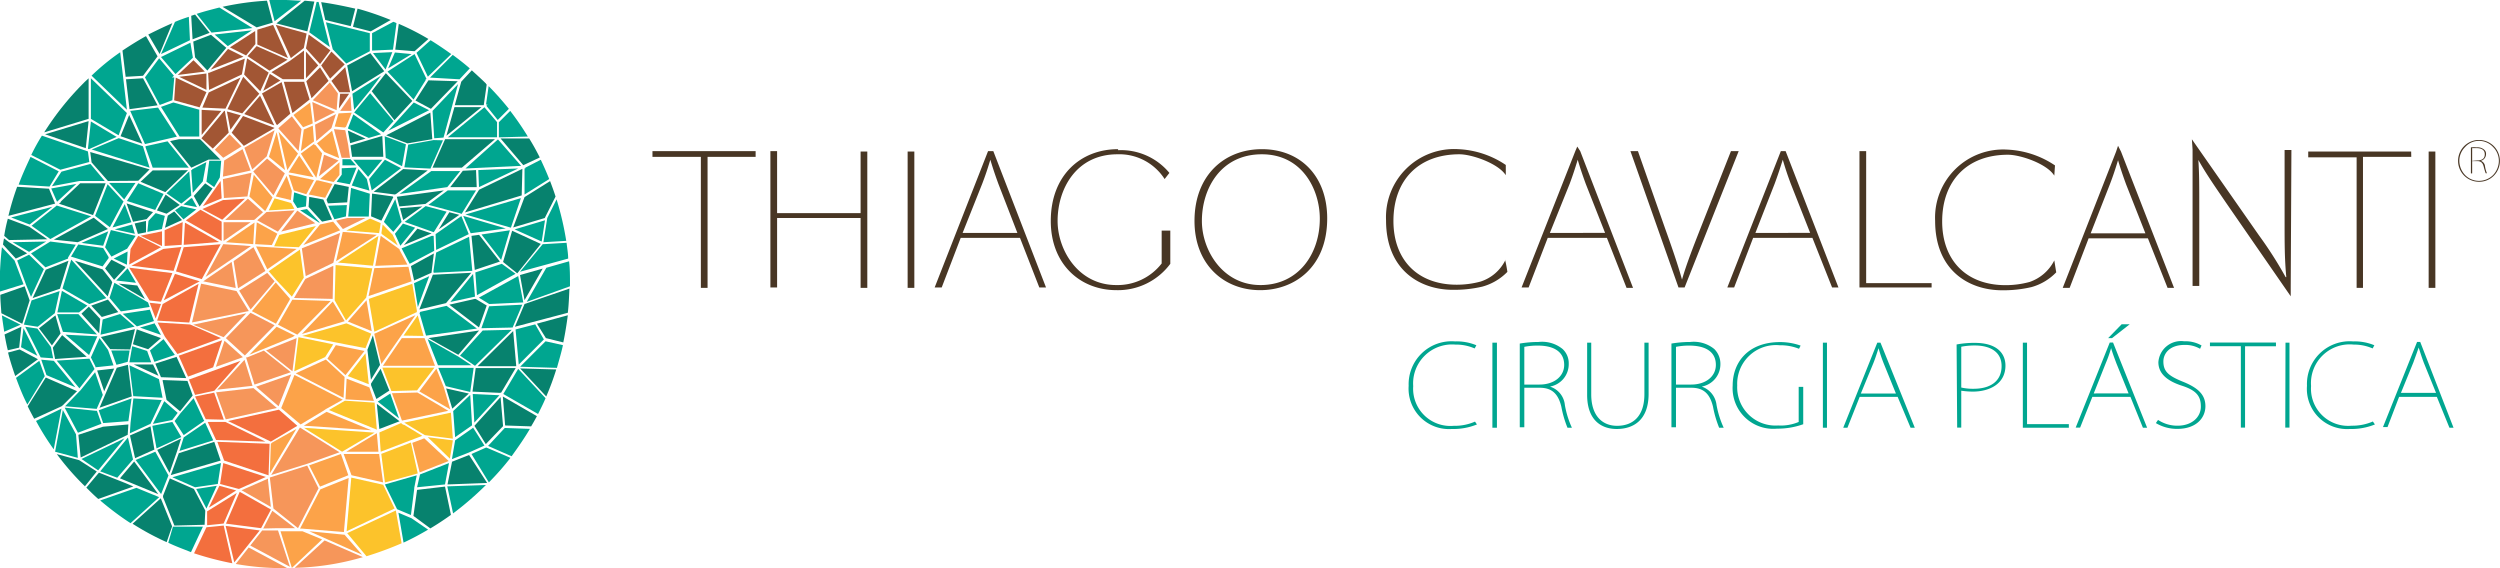 <svg id="Camada_1" data-name="Camada 1" xmlns="http://www.w3.org/2000/svg" viewBox="0 0 220.05 50"><defs><style>.cls-1{fill:#483624;fill-rule:evenodd;}.cls-2{fill:#00a690;}.cls-3{fill:#f6965a;}.cls-4{fill:#f36f3e;}.cls-5{fill:#fcc32b;}.cls-6{fill:#fca349;}.cls-7{fill:#07826e;}.cls-8{fill:#a25634;}</style></defs><title>logo</title><path class="cls-1" d="M67.34,13.54H58.26v.51h4.26V25.58h.59V14.05h4.23Zm66,9.58a3.69,3.69,0,0,1-2.18,1.9,8,8,0,0,1-2.1.28c-3.51,0-5.58-2.24-5.58-5.61,0-3.6,2.21-5.87,5.81-5.87,1.08,0,3.4.79,4.08,1.84l0-.9a8.09,8.09,0,0,0-4.17-1.39,6,6,0,0,0-6.37,6.26c0,4.4,3,6.12,5.89,6.12a10.86,10.86,0,0,0,2.58-.28,4.89,4.89,0,0,0,2.21-1.3c-.05-.34-.11-.68-.2-1.05Zm-34.1-9.75c-3.28,0-5.92,2.29-5.92,6.32,0,3.83,2.61,6.09,5.78,6.09a5.74,5.74,0,0,0,4.74-2.32h0V23.4h0V20.54h-.76v2.89a4.91,4.91,0,0,1-4,1.9c-3.34,0-5.16-3.09-5.16-5.64,0-2.84,1.65-5.87,5.27-5.87A4.74,4.74,0,0,1,103.34,16l.42-.54a5.53,5.53,0,0,0-4.51-2ZM214.6,25.58h.59v-12h-.59Zm-1.54-12H204v.51h4.26V25.58h.56V14.05h4.25Zm-10.54-.14h-.6v6.37c0,1.9,0,3.21.15,4.82l-.06,0a34.82,34.82,0,0,0-2.35-3.68l-5.9-8.45.06.91v12h.59V19c0-2.66,0-3.4-.08-4.68h0c.68,1.22,1.5,2.39,2.46,3.8l5.67,8.2,0-.83Zm-15,.14-.26-.51-.17.51-4.7,12H183l1.67-4.36h5.22l1.73,4.36h.57Zm-2.67,7.2,1.7-4.34c.29-.76.46-1.28.71-2.1h0c.2.68.4,1.28.71,2.13l1.7,4.31Zm-3.2,2.38a3.82,3.82,0,0,1-2.18,1.9,8.08,8.08,0,0,1-2.1.28c-3.52,0-5.59-2.24-5.59-5.61,0-3.6,2.22-5.87,5.79-5.87,1.1,0,3.43.79,4.08,1.84l.06-.9a8.15,8.15,0,0,0-4.17-1.39,6,6,0,0,0-6.38,6.26c0,4.4,3,6.12,5.9,6.12a10.86,10.86,0,0,0,2.58-.28,4.82,4.82,0,0,0,2.18-1.3c-.06-.34-.11-.68-.17-1.05Zm-10.8,2h-5.76V13.54h-.59v12h6.35ZM158,13.54h-.42l-4.71,12h.6l1.67-4.36h5.22l1.73,4.36h.56Zm-2.66,7.2,1.7-4.34c.28-.76.45-1.28.71-2.1h0c.2.68.39,1.28.71,2.13l1.7,4.31Zm-2.15-7.2-2.64,6.69c-.68,1.73-1.28,3.26-1.67,4.62h0c-.37-1.33-.88-2.81-1.53-4.62L145,13.54h-.66l4.23,12h.54l4.76-12Zm-13.27,0-.26-.4-.17.4-4.73,12h.62l1.68-4.36h5.21L144,25.58h.57Zm-2.67,7.2L139,16.4c.28-.76.45-1.28.7-2.1h0c.2.68.4,1.28.71,2.13l1.7,4.31ZM111.9,13.37c-3.29,0-5.93,2.29-5.93,6.32,0,3.83,2.58,6.09,5.78,6.09,3,0,5.9-2,5.9-6.32,0-3.74-2.38-6.09-5.75-6.09Zm0,.45c3.54,0,5.1,3.09,5.1,5.67,0,3.09-1.87,5.84-5.22,5.84s-5.16-3.09-5.16-5.64c0-2.84,1.65-5.87,5.28-5.87Zm-23.64-.28H87.8l-4.7,12h.62l1.67-4.36h5.22l1.7,4.36h.59Zm-2.7,7.2,1.73-4.34c.29-.76.46-1.28.71-2.1h0c.2.68.4,1.28.71,2.13l1.67,4.31Zm-4.84,4.84h.59v-12h-.59Zm-3.55-12h-.59V19H69.23V13.54h-.59v12h.59V19.43h7.35v6.15h.59Zm142,.82a.61.61,0,0,0,.48-.6.46.46,0,0,0-.17-.39.86.86,0,0,0-.65-.2,2.91,2.91,0,0,0-.51,0v2.29h.11V14.42h.43c.36,0,.51.17.59.51a5.57,5.57,0,0,0,.17.56h.11a2.59,2.59,0,0,1-.17-.62.56.56,0,0,0-.39-.48Zm-.74,0V13.28c.06,0,.2,0,.4,0,.37,0,.71.12.71.54s-.29.54-.68.54Zm1.84-1.22a1.68,1.68,0,0,0-1.24-.54,1.62,1.62,0,0,0-1.22.54,1.72,1.72,0,0,0-.51,1.22,1.85,1.85,0,0,0,.51,1.25,1.71,1.71,0,0,0,1.22.51,1.77,1.77,0,0,0,1.24-.51,1.85,1.85,0,0,0,.51-1.25,1.72,1.72,0,0,0-.51-1.22Zm-1.24-.62a1.84,1.84,0,0,1,1.84,1.84,1.84,1.84,0,0,1-.54,1.31,1.8,1.8,0,0,1-1.3.53,1.84,1.84,0,1,1,0-3.68Z" transform="translate(-0.83 -0.24)"/><path class="cls-2" d="M130.66,37.35a4.41,4.41,0,0,1-1.87.37,3.28,3.28,0,0,1-3.57-3.49,3.43,3.43,0,0,1,3.71-3.66,4.12,4.12,0,0,1,1.7.34l.15-.28a4.51,4.51,0,0,0-1.88-.34,3.78,3.78,0,0,0-4.08,3.91,3.56,3.56,0,0,0,3.8,3.8,5.52,5.52,0,0,0,2.21-.4Zm1.53.54h.4V30.4h-.4Zm5.1-3.63a2,2,0,0,0,1.62-2,1.71,1.71,0,0,0-.54-1.3,2.86,2.86,0,0,0-2.12-.62,10.11,10.11,0,0,0-1.65.14v7.37h.4V34.37h1.36c1.13,0,1.64.6,1.9,1.67a9.42,9.42,0,0,0,.54,1.85h.39a8,8,0,0,1-.62-2,1.88,1.88,0,0,0-1.28-1.61ZM135,34.09V30.77a5.74,5.74,0,0,1,1.22-.11c1.16,0,2.29.4,2.29,1.7,0,1-.88,1.73-2.18,1.73Zm10.94-3.69h-.37v4.54c0,1.93-1,2.78-2.41,2.78-1.22,0-2.27-.8-2.27-2.78V30.4h-.36V35c0,2.27,1.3,3,2.6,3,1.48,0,2.81-.79,2.81-3.09Zm4.71,3.86a2,2,0,0,0,1.61-2,1.83,1.83,0,0,0-.54-1.3,2.85,2.85,0,0,0-2.12-.62,10.21,10.21,0,0,0-1.65.14v7.37h.4V34.37h1.36c1.13,0,1.64.6,1.9,1.67a9.42,9.42,0,0,0,.54,1.85h.4a8.25,8.25,0,0,1-.63-2,1.94,1.94,0,0,0-1.27-1.61Zm-2.3-.17V30.77a5.63,5.63,0,0,1,1.19-.11c1.19,0,2.32.4,2.32,1.7,0,1-.87,1.73-2.18,1.73Zm11.2.2h-.4v3.09a4,4,0,0,1-1.81.31,3.37,3.37,0,0,1-3.6-3.52,3.41,3.41,0,0,1,3.74-3.54,4.37,4.37,0,0,1,1.7.31l.14-.28a5.43,5.43,0,0,0-1.81-.31c-2.81,0-4.17,1.78-4.17,3.82a3.58,3.58,0,0,0,3.91,3.8,6.63,6.63,0,0,0,2.3-.39Zm1.73,3.6h.36V30.4h-.36Zm5.07-7.49h-.28l-3,7.49h.37l1.08-2.72h3.34L169,37.89h.37Zm-1.73,4.48,1.11-2.69c.19-.48.28-.79.45-1.3h0a14,14,0,0,0,.45,1.33l1.08,2.66Zm8.48,3h.36V34.63a7.31,7.31,0,0,0,1,.08c1.53,0,2.89-.71,2.89-2.29,0-1.08-.76-2-2.69-2a8.31,8.31,0,0,0-1.61.14Zm.36-7.12a6,6,0,0,1,1.2-.11c1.27,0,2.35.51,2.35,1.81s-.94,2-2.47,2a4.54,4.54,0,0,1-1.08-.11Zm9.47,6.81h-3.68V30.4h-.37v7.49h4.05Zm3.89-7.18h-.29l-3,7.49h.39L185,35.17h3.35l1.1,2.72h.37Zm-1.7,4.48,1.07-2.69a11.1,11.1,0,0,0,.46-1.3h0c.12.42.26.79.46,1.33l1.08,2.66ZM186.39,30h.34l1.56-1.22h-.71Zm8.22.65a2.82,2.82,0,0,0-1.53-.37,2,2,0,0,0-2.27,1.84c0,1,.77,1.65,2.07,2.07s1.67.94,1.67,1.84-.76,1.68-2.06,1.68a3.06,3.06,0,0,1-1.71-.51l-.19.28a3.62,3.62,0,0,0,1.9.51c1.61,0,2.46-.93,2.46-2s-.74-1.65-2-2.16-1.7-.9-1.7-1.78c0-.63.48-1.45,1.87-1.45a2.6,2.6,0,0,1,1.36.34Zm6.55-.26h-5.81v.32h2.72v7.17h.37V30.72h2.72Zm.82,7.49h.37V30.4H202Zm7.71-.54a4.51,4.51,0,0,1-1.87.37,3.27,3.27,0,0,1-3.57-3.49A3.41,3.41,0,0,1,208,30.57a4.08,4.08,0,0,1,1.67.34l.15-.28a4.49,4.49,0,0,0-1.87-.34,3.76,3.76,0,0,0-4.06,3.91,3.54,3.54,0,0,0,3.77,3.8,5.52,5.52,0,0,0,2.21-.4Zm4.17-7h-.28l-3,7.49h.4L212,35.17h3.32l1.11,2.72h.36Zm-1.7,4.48,1.1-2.69c.17-.48.29-.79.46-1.3h0c.14.42.25.79.45,1.33l1.08,2.66Z" transform="translate(-0.83 -0.24)"/><path class="cls-3" d="M27.37,11.61l-.85-1.13-1.14,1-.05.06,1.78,2ZM29.86,7.5l-1.5,1.56,2.1.88.11-1.48Zm-8.79,4.59-.05,0-1.28,1.33.74.71,1.61-1ZM31.68,8.72,30.77,10h1Zm-9.5,4.65-1.62,1-.11,1.42,2.44-.54Zm9.35.76,0,0h.11L31.48,13h0l-.26-1.3-1-.09.68,2.52ZM33,19.43l-1.59,0-1,.23.6.74ZM24.7,42.05l3.21-1h0l2.8-1-3.48-2.18Zm-2.61,1.34,2.58,1.47-.25-2.35,0-.14Zm4.68,6.83a23.13,23.13,0,0,0,6-.94l-3.37-1.47Zm-5.19-.34a24.42,24.42,0,0,0,4.31.37h.23l-3.4-1.82Zm4.77.25-1.05-3.2-1.39,0-1.05,1.33Zm-1.11-3.4H26.8l-2-1.53L24,46.76Zm1.82,0,1.81-3.51-1-2-3.29,1.05L24.9,45Zm3.11-23.07-.05,0,0,0-2.41,1.13-1,1.68,3.4.08Zm0-.28.6-2.64L27.4,22.1l.34,2.44,2.43-1.17v0ZM26.43,33l-2.38-1.9-1.47.6h0l-.09,0,.74,2.39Zm-4.05-1.47L25,28.87l-2.12-1.1L20.71,30ZM26.94,30l-2.69,1.08,2.32,1.84ZM25.35,36l1.11-2.8-3.09,1.08ZM23.14,34.4h0l-3.29.37.85,2.38,4.5-1Zm-.08-.2-.71-2.29-2.41,2.63Zm-2.55-4.28h0l2-2.1-4.68,1Zm-.68,2.61,2.38-.85-1.62-1.45Zm3.06-5.05L25,25l-.65-.74-2.47,1.56Zm-5.16,1.14,5-1-1.08-1.76-3.12-.65Zm4.05-3,2.41-1.53L23.14,22l-1.75,1.22Zm-2.86-1,4-2.72-2.44-.17Zm2.3-1.33L18.72,25v0l2.86.59Zm2-3.71.08-.06.68-.6-1.33-1.19-2,1.87H23.2Zm.25.05,1.82,1,1.47-1.87-2.47.14ZM27,18.78l-1.42,1.84,3-.73Zm-6.49,2.67,2.38-1.65H20.51Zm2.46-6h0L20.45,16l.09,1.67,2.07-.14Zm.06-.29L24.31,14,25,11.7l-2.66,1.55Zm1.87,2.27,1-1.93-1.56-1.3-1.22,1.13Zm4-1.67,1.73-1.39-1.28-.51ZM28.53,11l1.79-.9-2-.88Zm.14,1.65L30,11.52l.4-1.24-1.84.93h0Z" transform="translate(-0.83 -0.24)"/><path class="cls-4" d="M16.45,31.4,20.28,30l-2.72-1.2-2.86-.17.59,1.14.06.11Zm4,14.93v0h.06l1.16-2.7-2.61,1.62,0,1.22Zm1,3.41,2.24-2.81-3-.4Zm-3.54-.8a27.33,27.33,0,0,0,3.37.88l-.76-3.32L19,46.65Zm5.9-2.21.87-1.64-2.75-1.56-1.21,2.8Zm-4.6-1.81,2.41-1.51L20.14,43Zm2.61-1.65h.06l2.35-1.05L20.48,41l-.28,1.84ZM20.34,17.7l-.09-1.53-1.56,2.21Zm-1.7.94,1.75.94,2-1.85-1.93.12Zm-1.45,1,3.15,1.81,0-1.7-1.87-1.05Zm2.92,1.9-3-1.7L17,21.79l0,0v0Zm.14.2L17,22l-.68,2.13h0v0l2.27.68Zm-5,4.93L18.41,25l0,0-2.18-.65Zm-.59,1.79,2.83.17.82-3.41L15.15,27Zm2.72,4.93,2.21-.82.79-2.38-3.82,1.36ZM22,32H22l0,0-4.54,1.65L18,35l1.7-.37ZM16.82,21.79l.09-2-1.59.71,0,1.39Zm-.71,2.29.68-2.1-1.58.17L12.4,23.63ZM14,26.69l1,.11,1-2.52-3.8-.48ZM12.2,23.52,15,22l-2-1-.68,1.16Zm2.89-1.62,0-1.3-1.9.39Zm-.56,6.38L15,27,14,26.89Zm6,8.9-.85-2.38L18,35.14l.94,2Zm.14.2h-.08l-1.48,0,.74,1.59,4.34.14Zm4,1.73L27,37.72,25.38,36.3l-4.48,1Zm-4.11,1.67,3.91,1.3.09-2.78-4.6-.17Z" transform="translate(-0.83 -0.24)"/><path class="cls-5" d="M33.66,23.63,34.14,21l-3.57,2.35Zm-.37,10.43L33,31.34l-1.56,2Zm.51,1.62-2.61-.17-1.41.82L34,38.06ZM30.94,40l2.86-1.68-6.21-.42ZM27.57,24.68l-.34-2.47-2.75,1.9.68.79h0l1.36,1.45ZM33,30.89l.51-1.28-2.19-.91-3.88,1.11Zm-2.84-.34-3.06-.63-.37,3,2.72-1.25ZM27.14,22l1.5-1.87-3.23.79-.45,1Zm-2.66-3.24,2.26-.14-.28-.51L25,17.7Zm9.72,2,.14-.88-.93-.4-2.1,1.05Zm1.19.14L34.51,20l-.11.77.05.08,1.39,1ZM33.09,49.2a29.43,29.43,0,0,0,3.09-1.14l-.51-2.89,0,0-4.28,2ZM35.56,45l-1-2.09-2.81-.63L31.34,47Zm-.85-2.29,2.89-.8L37,39.19l-2.61,1Zm-.48-4.31L34.34,40,38,38.6l-1.65-1,0,.05-.22-.17-1.9.82v.09Zm6.2,2.21L40.69,39l-2.21-.28Zm.26-1.76-.17-2.29-4.11.88,1.81,1.1Zm-5.41-4.19,2.26-.06,1.53-2H34.48v0Zm2.83-4.85L37.6,28l-1.25,1.78Zm-.59-2.1,0-.05,0-.09h0l-.4-2.35-3.83,1.33.49,2.89Zm-4.46-1.27.54-2.58-3.23-.29-.08,3v.11h0l1,1.76Z" transform="translate(-0.83 -0.24)"/><path class="cls-6" d="M29.18,47.72,27.45,47l-1.93,0,1,3.23Zm.2-34.1,1.3.54-.62-2.41-1.33,1.11Zm1.25-3.4,0,0-.34,1.16.93.09v-.06l.06,0,.51-1.25Zm-3.32,3.32,1.16-.85h0l-.11-1.39-.79.34Zm-.65-3.18.85,1.08.85-.34-.23-1.84ZM25.1,17.53l1.33.32.09-.8-.46-1.33Zm.25-5.69.77,3.37.94-1.45Zm-.85,2.21,1.42,1.16-.74-3.34Zm1.73,1.36,2.19.42-1.25-1.9Zm0,.2L26.69,17l1.1.34.68-1.25Zm1.08-1.85,1.36,2.13h0l.51-2.15L28.59,13,28.5,13v-.12Zm2.89,2.5.51-.62V15h0l0-.48L29,16Zm-.11.17h0l-1.25-.31h-.17L28,17.36l1.45.29Zm-5.93,2.38.06-.06.6-1.13-1.65-2-.39,1.92Zm-.87,2.92,1.47.08.48-1-1.81-1Zm-.17,0,.11-1.9-2.52,1.73Zm2,7,1.22-2.12h0l0-.09L25.1,25.1,23,27.63Zm4.82-2-3.38-.11L25.3,28.82,27,29.7Zm-3.23,3.12h-.09l.17-.06L25.18,29l-2.4,2.46Zm2.63,6.52h0l.17-.12L31,35.42l-4.25-2.18v0l0,0-1.17,2.92,1.71,1.44Zm1.73-1.11.09-1.84-1.65-1.53L26.86,33.1Zm.17-2,1.67-2.13-2.52-.51-.74,1.19Zm0,2.13,2.5.14-.4-1.19-2-.77Zm2.27,2.72-3.94-1.62-2,1.22Zm-8.93,3.8L26.91,38l-2.12,1.19-.12.11ZM34,20.91l-3-.26-.59,2.58Zm2,1.27-.11-.08L34.34,21l-.48,2.64,2.83-.11L36,22.24ZM37.06,25l-.28-1.28-3,.12-.51,2.46Zm-3.51,4.39-.46-2.72-1.64,1.87Zm.22.23.63,2.66,3-4.3ZM38.2,30h0l-2,0-1.67,2.44h4.59Zm1.7,4.34-.66-1.65-1.5,2,2.72,1.58Zm-3.69,2.92,4.08-.86-2.72-1.61-2.24.06Zm1.56,4.56,2.55-1-2.15-2-1.05.4Zm-6,.25,2.78.63-.34-2.44h0l0-.06H31.08ZM31.31,40l2.83,0L34,38.37ZM29,43.07l2.49-1-.65-1.87-2.8,1Zm2.1,4,.42-4.76-2.49,1-1.79,3.46.2,0Zm.05.23-.08,0L28.05,47l4.65,2.07ZM24.36,23.94l2.58-1.79-3.57-.22Zm6.41-3.43-.62-.76L29,20l-1.47,1.81Zm.4,8-1.05-1.73L27.4,29.64Z" transform="translate(-0.83 -0.24)"/><path class="cls-7" d="M38.54,3.67a22.06,22.06,0,0,0-2.61-1.33l-.31,2.27,1.7.14ZM48.6,23.88l-2,.57L47,26.66Zm2.21,3.89c.08-.68.11-1.39.14-2.13L47,27l-.85,2,0,0Zm-.4,2.61c.17-.8.29-1.59.4-2.39l-2.72.74L48.88,30ZM41.26,19.15l-.88-.23-.94,1.51Zm-2.55-9-3.89,2,1.87.71,2.19-.37Zm2.12-.48-.71,2.52,3.09-2.52Zm2.78-2.07c-.4-.4-.82-.77-1.25-1.17l-.93,1-.57,2.07h2.55l.26-1.82s0,0-.06-.05Zm-5.07-.29L37.4,9.09l1.36.73,2.36-2.43ZM37.12,9.12,34.79,6.68,33.55,8.27l2,2.55Zm-3.69-4.2L31.39,6l.43,2.27,2.83-1.76Zm9.3,10.29-1.16.06-1.11,1.44h2.33ZM42.33,21l.29,3,2.21-.74L43,20.91Zm6.1.71-2.52-1.16-.8,2.75,1.25,1Zm1.3-4.17c-.14-.45-.31-.9-.48-1.36L47,17.59v0h0L46,20.26l2.78-.83ZM46.81,15.1,43,16.94l-1.25,2,5-1.5Zm1.53-1c-.28-.56-.59-1.13-.93-1.67H44.89l2,2.35ZM44.4,12.49l-4.39,0L38.9,15l2.58,0Zm1.82,20.15H42.93l0,0H42.7l-.28,2.07,2.44.11V34.8l.08,0Zm-3.35-.17h3.4L46,29.38Zm4.71,5.3c.17-.28.34-.59.51-.9l-3-1.73.2,2.55Zm1.33-2.63a23.25,23.25,0,0,0,.88-2.38l-3.18-.09Zm-3.8,2.61-.22-2.56-2.3,2.53,1,1.61Zm-6.4,9c.62-.37,1.21-.76,1.81-1.19L40,43.07l-2.46.29-.32,2.29Zm5-4-1.59-2.46-1.5.59-.4,2ZM38.82,20.79l-1.25-.42-1.19,1.44Zm.2,1.76L37,23.66l.28,1.27,1.53-.68Zm-.09,1.87-1.19,3.06,2.35-.56,2.22-2.67Zm3.77,2.13-.08,0v0l-2.24.51,2.61,2,.68-1.93ZM43,29.33,38.54,30l2.63,1.47Zm-.9,5.55-2-.45.54,1.78ZM34.4,19.66l1.05-2.07-.06-.06-1.81-.25-.09,2Zm1.19-2.3.11-.05,2.78-2.07-2.16-.12-2.6,2Zm.17.2.22.85,2.3-.22L39.9,17Zm.28,1,.28,1.05L38,18.41Zm-1.56-6.35-.22.06-2.58.77.14,1h2.75Zm-3.09,5.84.14-1.36-1.24-.25-.71,1.36,0,.05h0l.11.29Zm-2.21,1.7.88-.19-.77-1.76-1.24-.23-.06.88Zm2.47-6.91,1.36-.4-1.56-.71Zm-16.3,7.45,1.5-.68-.68-.76-.57.37Zm.06-2.92-.77,1.39.85.29,1.16-.77Zm4.13-.54-.65-.45-1,1.11.51.93Zm-6.57,4,.71-.14,0-1-1,.22Zm-1-2.69.57,1.62,1.19-.23.57-.62Zm-7.71,11,1.14,1.5.76-1.05L5.71,28Zm1.22,1.7.2,1,2.78-.2-2.16-1.9Zm8.11-4.28-.68-1.19-1.65-.17Zm-1.73-2.75,0-.08-1.22-.63-.56.77.79,1Zm-2,.14-2.44-.76,2.89,3.14.4-1.24-.09-.17Zm-3-.76-2,.79-1.16,2.5,2.41-.83Zm-6,3c0,.54.06,1.08.09,1.62l1.84.93.65-2.06L3,25.44Zm.37,3.49c.09.48.17.94.29,1.39l1-.23L2.71,29v0Zm.31,1.59c.17.71.4,1.39.63,2.07l2-1.48L2.56,31Zm12.33-.29L15,30l-2.13-.77-.34,1.31ZM12.29,31l.42-1.79-3,.69.82,1.07ZM9.65,28.31l-1-1.08L8,27.85l1.56,1.73Zm1.59-.6-.91-1.1-1.47.53.93,1Zm3.54,5.61-.48-1h0v0l-1.7,0Zm2.44.2-.85-1.87-1.87.6L15,33.44Zm.57,1.53,0,0h0l-.46-1.28-2.18-.08,0,.08.34,1.67,1.19,1ZM3.27,36c.17.36.37.73.57,1.1L6.25,36l.11-.09,1.25-1.24L4.86,33.47ZM10,34.68l.88-2-1.5.17Zm1.11-2.07L9.59,36.13l2.84-1-.34-2.78Zm-5.28,7.6a23.48,23.48,0,0,0,2.36,2.72.44.44,0,0,1,.11.12l1.05-1.31-1.56-1Zm1.9-1.7.2,2,4.14-2,.06-.91-2.24.2Zm6.35-.74-1.81.8.45,2,1.7-.76Zm-2.69,4.57.6.25h0l2.77,1.14-2.12-2.87Zm1.11,4a23,23,0,0,0,3,1.62l.48-1.39-1-2.47Zm6.34.09.06-1.25-1-1.9-2.12-.93-.6,1.53V44l1,2.5ZM8.43,43.16c.34.34.68.68,1.05,1l3.09-1.1-.68-.29-2.35-.93Zm7.32-1.3L16.4,40h0l.37-1.16-2.1,1Zm4.5-1.08-.56-1.65-3.12,1-.71,1.93ZM7.67,21.56l2.66-1.16-1.25-1L5.57,21.33ZM13,16.15l1-1L8.77,13.62l.12.91,1.44,1.64Zm1.27-.91-1.07,1,2.18.91,2-1.93Zm4.17-2.75-1.84,0-.8.17L17.67,15l1.51-.71h.05l1,0-.71-.71h0ZM8.63,10.9,4.8,12.06l3.58,1.22Zm0-3.77c-.14.14-.31.28-.45.43a24.91,24.91,0,0,0-3.46,4.33L8.63,10.7ZM2.34,16.68a23.7,23.7,0,0,0-.77,2.56l4.11-1.08-.54-1.31Zm7.79-.31H7.89L6.16,18l.06,0-.2.17,3,1ZM1.52,19.49A13.37,13.37,0,0,0,1.2,21l.43.37L5,21.3,3.41,20.2Zm-.34,1.73-.09.54L2.22,23l1-.46-1.62-1h0l0,0ZM16,2.28c-.74.32-1.44.66-2.12,1l1,1.71ZM13.68,3.42c-.71.39-1.39.82-2.07,1.27L11.89,7l1.53-.09L14.7,5.2Zm-1.76,3.8.31,2.63,2.47-.34L13.42,7.13Zm.28,3.14h0l-.76,1.87,1.92.66ZM24.33.3a24.21,24.21,0,0,0-3.91.54l3,1.81,1.42-.42ZM18,5.29l1.08,1.16,1.67-2L19.4,3.3h0l-1.56.6Zm0-3.77-.34.11.12,2.07,1.5-.57ZM28.5.38,27.65.3l-2.49,2L27.88,3ZM32.1,1c-1-.23-2-.43-3-.57L29.46,2l2.24.54Zm3.12,1a25.55,25.55,0,0,0-2.92-1L31.9,2.6,33.46,3Zm-1,36h0L36,37.32l-2-1.53Zm-.26-2.64,1.14-.74-.77-1.92L33.49,34l0,.14Zm.32-3-.63-2.6-.48,1.27.31,2.64Z" transform="translate(-0.83 -0.24)"/><path class="cls-2" d="M16.09,9.26,15,9.65l1.64,2.61,1.73,0,0-2.38h-.06l0,0Zm18.9-3L37.06,5l-1.47-.14ZM37.32,5,34.94,6.54,37.23,9l1.08-1.73h-.06l.12-.08Zm7.34,7.51L41.8,15.07l4.9-.23ZM39,12.57l-2.24.4-.34,2,2.3.11,1.1-2.49Zm-2.44.37-1.87-.71.09,1.9,1.44.74Zm4.59-5.3L38.9,10l.15,2.41.82-.06Zm-.9,4.68,4.33,0,0-1.33L43.47,9.68Zm-3-3.06,0,0v0L35,11.75l3.6-1.81Zm4.93-3c-.48-.42-1-.82-1.5-1.19l-2,2,2.6.15ZM40.55,5c-.6-.43-1.19-.83-1.82-1.22L37.49,4.89l1,2.1Zm-6.89-.09,1.11,1.45.59-1.53Zm2.07-2.63a1.31,1.31,0,0,0-.28-.12l-1.87,1V4.69l1.84-.08ZM29.52,2.2l.6,2.38,1.19,1.25,2.07-1.08V3.16Zm1.76,17.09.08-1-1.64.06.54,1.19Zm2.1-2-1.65-.51-.25,2.52,1.81,0ZM33.12,16l-.74-.88-.59,1.45,1.56.45Zm.11-.19,1.25-1.51H31.93l.45.54.09.09Zm2.9-.77-1.42-.74L33.32,16l.23,1Zm-.68,5.61.73-.88-.56-2-1,2Zm.85-.73-.71.9.48,1.05,1.3-1.59Zm2-1.54-1.85,1.39,2.56.91,1.13-1.81ZM39,21l-.17,0L36.18,22.1l.71,1.36,2.16-1.14Zm-1.73,4.17.34,2.1,1-2.72Zm1.7-1,.06,0-.06.08,3.43-.17-.28-3-2.9,1.39Zm2.47-4.91-2.27,1.59.05,1.39,2.87-1.39Zm.82,1.51h0v0l3.09-.42-3.75-1.11Zm4.42-3.09-4.88,1.44,4,1.16ZM40.24,17l-1.7,1.27,2.77.74v0l.15.06,1.27-2.07Zm1.1-1.7-2.55,0L36,17.31l4.2-.6Zm8.51,17.32c.19-.68.39-1.34.53-2l-1.53-.34-2.24,2.24ZM51,25.44v-.2c0-.68,0-1.36-.08-2l-2,.57-1.73,3ZM50.84,23c0-.45-.09-.93-.14-1.39l-2,.12v0H48.6l-2,2.43Zm-.17-1.56a26.5,26.5,0,0,0-.85-3.65L49,19.43l-.34,2.13ZM49.17,16c-.23-.59-.49-1.16-.74-1.7L47.07,15l0,.06H47L47,17.36Zm-1.88-3.74A25.54,25.54,0,0,0,45.74,10l-1,1,0,1.33ZM45.62,9.82a26.33,26.33,0,0,0-1.78-2l-.23,1.62h.14l-.11.11,1,1.25Zm.82,5.25-3.51.14.06,1.5Zm2.36,4.56-2.67.8,2.38,1.07Zm-3.86,3.49.77-2.61-2.5.37Zm3,5.67-1.73.45.28,3.09,2.21-2.21Zm-5.27-4.57v0h0l.14,2,3.4-1.88L45,23.46Zm3.77.32,0,0,0,0-3.46,1.9.91.56,3-.14Zm.36,2.52-2.92.14-.68,1.93,2.75-.06Zm-8.47,2.72,4.48-.62-2.67-2-2.32.53-.06.12Zm4.31-3.43-.17-2-2,2.47Zm0,6.09,3.23-3.17-2.55.06-2,2.21Zm-1.48-.82-2.69-1.53.91,2.3h.11l2.84,0Zm1.36,1h-.11l-3,0,.66,1.61,2.15.51Zm2.27,2.41-2.35-.11.14,2.52Zm3.4,1.65c.23-.46.46-.91.66-1.39l-2.41-2.58-1.31,2.21Zm-5.81,1L42.22,35l-1.5,1.42.17,2.3Zm.09.2-.09.08v0L40.89,39l-.28,1.65,1.47-.57h0l1.39-.62Zm1.39,4.82a23.1,23.1,0,0,0,1.9-2.16l-2.1-.9-.06,0,0,0-1.27.56Zm2-2.3c.57-.79,1.13-1.59,1.61-2.41l-2.21-.08-1.47,1.58ZM34.37,12.06l-2.44-1.75-.48,1.24,1.84.83Zm0-5.16L31.85,8.49,32,9.91l1.39-1.7h0Zm.2,5,.9-1L33.41,8.44,32,10.14Zm-2.41,2.89-.48-.54-.71,0,0,0,0,.54Zm.05.2-1.3.06,0,.56-.45.63,1.16.22ZM28.9,19.83l.08,0-1.13-1.19-.6.11ZM27,18.55H27l.76-.14.06-.88h0l-1.1-.36-.09.79ZM37,45.57l.29-2.3,0-.08h0l.22-1.11-2.8.8,1.07,2.18ZM36.35,48c.74-.34,1.48-.74,2.16-1.14l-1.45-1-1.16-.49ZM40,42.88,40.35,41,37.8,42l-.26,1.13Zm.71,2.55a27.4,27.4,0,0,0,2.89-2.5l-3.4.12Zm-4.76-8.36-.77-2.19-1.1.71ZM15.23,17.31,13,16.37l-1,1.56,2.49.79ZM12.8,25.13l-.74-1.27-1,1.07ZM14,27.26l-.14-.4L10.9,25.13l-.43,1.33,1,1.19ZM9.68,29.7l3-.71-1.28-1.11-1.53.48Zm4.7-1.2,0,0h0l-.36-1-2.39.36,1.25,1.11ZM15,29.72l-.49-.9,0,.05-.06-.17-1.3.37Zm1.22,1.76-1-1.39,0,0h0l-1.19,1,.39,1Zm-4,.65,1.92,0-.36-1-1.31-.42Zm0,.26.34,2.72,2.58.14-.32-1.64Zm-.2-10.26L12.77,21l-2.18-.51L10.08,22l.56.83Zm.68-1.31L12.46,20l-1.53.43Zm1.1-.17,1.28-.25.26-1.16L14.53,19l-.63.68Zm3.18-1.1,1.13-.88-1.33-.29-.54.37Zm.74-1.9-.06.08v-.05l-.68.56,1.19.23Zm-.23-2.33-2,1.93,1.3.91.88-.71Zm.25-.17,0,.06h-.08l.14,2,.88-1,.31-1.7Zm2.44.71.12-1.47-1.05,0L19,16.23l.68.48Zm-7.42.48-2.33,0,1.33,1.45ZM1,22a30.94,30.94,0,0,0-.2,3.23v.68l2.1-.65-.79-2.09ZM1,28c.05.48.14,1,.2,1.44l1.44-.62Zm1.24,5.5c.29.79.6,1.58,1,2.35l1.53-2.5L4.29,32ZM4,37.29a22.78,22.78,0,0,0,1.56,2.5l.68-3.58ZM12,23.54l.06-1.16L10.84,23Zm.4-3.74-.59-1.59-1.08,2.05ZM11.72,18,10.3,16.46,9.2,19.24l1.3,1L11.69,18h0ZM9.91,22.07l-2.19-.31-.65,1.08.06,0,0,0,0,0,2.73.85.53-.73,0-.09Zm0-.2.45-1.27L8,21.62ZM5.82,18.33l-.05.05h0L3.61,20.11l1.65,1.17,3.6-2ZM3.44,20l2-1.56-3.63.94Zm1.45,1.5-2.95.06,1.45.85ZM6.82,23l0,0,0-.09.68-1.13L5.26,21.5l-1.7,1.05,1.27,1.22Zm3.37,3.48L7.1,23.09l-.77,2.55L8.69,27h0Zm-5.5-2.55-1.3-1.27-1.05.51.79,2.15h0l.43,1.05Zm1.39,1.93-2.47.82-.68,2.13,0,0L4.15,29l1.5-1.19Zm2.44,1.28L6.28,25.84l-.4,1.9h1.9ZM3.05,29l1.36,2.7,1.1.08-.2-1L4.12,29.16Zm1.41,2.9.46,1.36,2.55,1.07L5.57,32Zm-.34-.34L2.9,29.13,2.68,30.8Zm1.7.42,2,2.44,1.33-1.7-.45-.91Zm2.1,2.61-.11.11L6.56,36l2.78.23L9.88,35l-.68-2Zm-.4,3.88L6.36,36.33,5.68,40l2,.54Zm-1-2.35,1.17,2.21,2.07-.79-.4-1.14-.09,0Zm3,.23.39,1.13,2.22-.17.28-2Zm1.56-4,.76-.2.23-.06.17-1-1.62,0Zm-1.85.14h0l0,.08,1.59-.17-.48-1.36L9.59,30l-.76,1.7Zm-.56-1,.73-1.65L6.59,29.7Zm-.94-3.6-1.87,0,.51,1.56,3,.23Zm7.91,20.12c.65.32,1.36.57,2,.83l1.05-2.24-2.64,0ZM19,45,19.91,43l-1.81.28Zm1-2.16L20.28,41,16,42.25l2,.88ZM19.6,39l-.71-1.55L17,38.74l-.37,1.19Zm-.79-1.72-.06-.09h0l-.88-1.9-1.16,1.33-.51.68L17,38.54Zm-3.52-1.73-1,2,1.7-.34.48-.63Zm-.68,4.16,2.18-1L16,37.38l-1.76.34Zm-2.29-2.24-.06.91L14,37.58h.06l1-2.13-2.49-.14Zm-.54,1.36L8,40.64l1.47,1Zm-2.13,2.9,1.5.56,1.39-1.61-.45-1.93Zm3.12-1h0l2.24,3,.65-1.64L14.5,40ZM9.65,44.29a25.79,25.79,0,0,0,2.67,2L14.84,44l-2-.82ZM15,5.26l1.28,1.5,1.53-1.44L17.59,4ZM8.66,13.37l2.44-1.08L8.83,10.93l-.26,2.41ZM12,10.19,8.83,7.13V10.7l2.44,1.45Zm-.59-5.35A19.47,19.47,0,0,0,8.89,6.9l3.11,3h0Zm2,8.27-2.13-.71-2.38,1L14,15Zm.23,0,0,.09h0L14.27,15l3.18,0-1.87-2.32Zm1.1-3.4L12.29,10l1.3,2.92,2.81-.65ZM13.59,7.05l1.3,2.43L16,9.06l.17-2-.2,0,.17-.15L14.84,5.37Zm3.86-5.33c-.43.14-.83.28-1.22.45L15,5l2.55-1.22ZM4.52,12.18a17.29,17.29,0,0,0-.94,1.7l2.56,1.3,2.55-.68-.12-.93Zm-1,1.87c-.37.79-.74,1.59-1.05,2.44l2.72.17L6,15.32Zm5.27.62-2.55.68L5.4,16.63l2.44-.46h2.21ZM7.55,16.43l-2.21.4L5.85,18ZM20.88,4.3,23,2.91l-3.28.37ZM20.14.9c-.65.17-1.33.34-2,.56l1.31,1.65,3.6-.4Zm7.2-.6c-.48,0-1-.06-1.45-.06s-.9,0-1.36,0L25,2.11Zm1.53.11H28.7l-.65,2.67,1.81,1.3Z" transform="translate(-0.83 -0.24)"/><path class="cls-8" d="M19,8.35l-2.7-1.28-.14,2,2.24.62ZM16.6,7,19,8.15,19,6.71Zm14.62-.85L30,7.36l.71,1h.94ZM30,4.78,29.1,6l.79,1.16,1.28-1.25Zm-2-1.5L27.76,4.5,29,5.88l.91-1.21ZM25.1,2.43l1.33,2.92,1.14-.88.25-1.28Zm-.23,0-1.39.42,0,1.31,2.7,1.19Zm-1.58.54L21.07,4.41l1.42.71.82-1ZM19.37,6.37l2.89-1.14L20.9,4.55Zm-.51.17-1-1-1.39,1.3Zm-.28,3.37,0,2.21L20.31,10Zm2.38,2L20.62,10h-.06l-2,2.41,1,.91ZM19.23,8.15l2.89-1.36.26-1.39L19.23,6.65l0,0-.08,0ZM22,7.07,19.2,8.38l-.56,1.33,1.95.09,0,0,.09,0ZM22.24,7,20.85,9.85l1.3.37,1.5-1.73Zm.34-1.62-.26,1.42,1.42,1.47.74-1.64Zm2,1.36L24,8.24l1.51-.91Zm1.56-1.24-2.72-1.2-.8.88,1.93,1.28Zm.34,0-.12.09-1.64,1,1,.62h1.87l0-2.52ZM28.84,6,27.76,4.78V7.13Zm1.93,2.49-.11,1.3.9-1.3ZM29,6.17,27.79,7.39l.46,1.5,1.5-1.53h0v0ZM27.62,7.53l0-.09H25.81l.76,2.75L28.08,9Zm-2-.06-1.73,1,1.25,2.69.08.09,1.16-1h0v0Zm-1.9,1.19-1.39,1.62,2.64,1Zm-1.5,1.79-1,1.47,1.07,1.16L25,11.5Zm-.2-.06-1.22-.34.31,1.62Z" transform="translate(-0.83 -0.24)"/></svg>